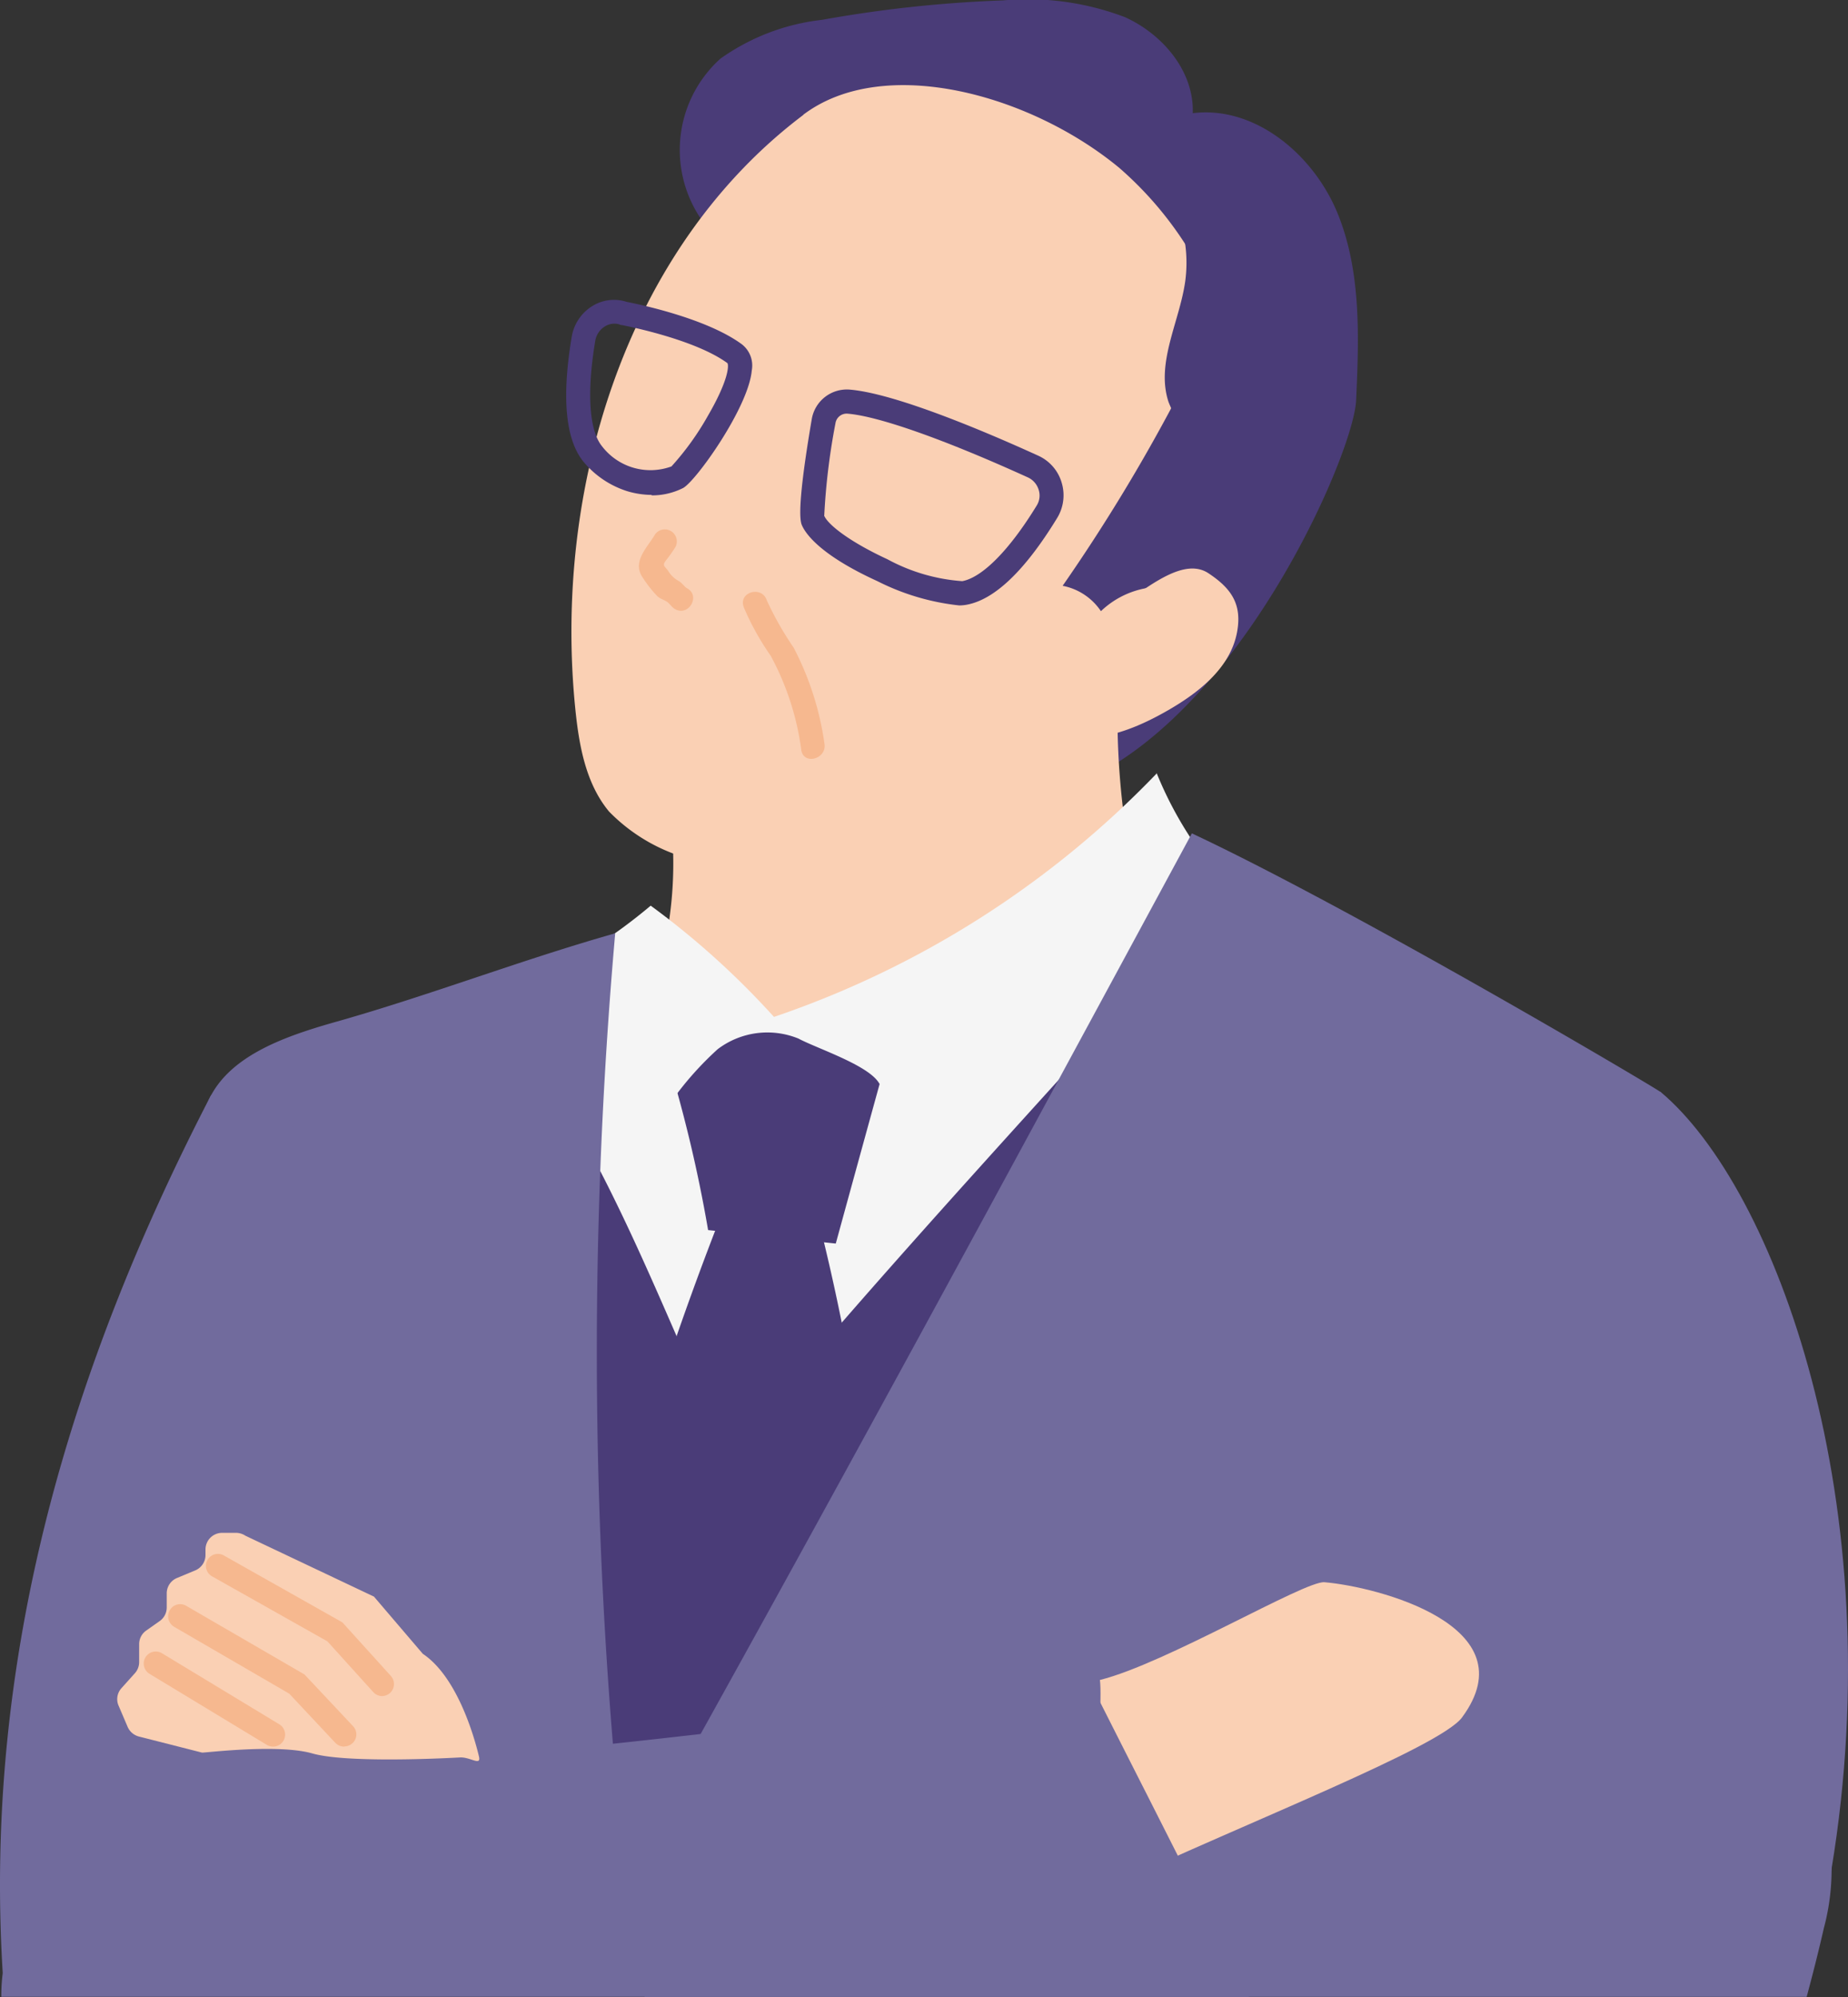 <svg id="design" xmlns="http://www.w3.org/2000/svg" width="111" height="119.883" viewBox="0 0 111 119.883">
  <rect x="0" y="0" width="111" height="119.883" fill="#333333" stroke="none"/>
  <path id="パス_34930" data-name="パス 34930" d="M32.593,13.788a7.373,7.373,0,0,1,.676-10.265,13.03,13.03,0,0,1,6.106-2.331A76.51,76.51,0,0,1,50.222.026a16.436,16.436,0,0,1,7.351,1.007C59.852,2.066,61.732,4.3,61.64,6.795c3.762-.464,7.272,2.517,8.7,6.013s1.285,7.444,1.113,11.232c-.172,3.7-9.3,24.266-21.656,23.974,3.537-5.682,7.166-11.576,8.119-18.2S56.434,15.59,50.474,12.543C45.123,9.815,38.7,11.364,32.579,13.775Z" transform="translate(10.002 -0.001)" fill="#4a3c78"/>
  <path id="パス_34931" data-name="パス 34931" d="M39.843,5.648c-10.663,8.04-15.06,22.5-13.683,35.776.225,2.146.636,4.384,2.013,6.04a10.632,10.632,0,0,0,5.55,3.007c4.106,1.126,9.113,1.338,11.974-1.815,3.669.411,7.258-1.351,10.172-3.629a26.488,26.488,0,0,0,10.172-17.55,21.4,21.4,0,0,0-7.219-18.65C53.472,4.4,44.677,1.992,39.843,5.635Z" transform="translate(8.408 1.251)" fill="#fad0b4"/>
  <path id="パス_34932" data-name="パス 34932" d="M33.055,39.258A23.724,23.724,0,0,1,22.3,61.895,31.155,31.155,0,0,0,47.731,73.048,31.139,31.139,0,0,0,71.705,59.06a4.273,4.273,0,0,1-4-.914A10.521,10.521,0,0,1,65.189,54.7,46.717,46.717,0,0,1,59.957,30.49a56.06,56.06,0,0,1-26.9,8.782Z" transform="translate(7.235 9.894)" fill="#fad0b4"/>
  <path id="パス_34933" data-name="パス 34933" d="M52.24,7.76a8.329,8.329,0,0,1,2,6.6c-.344,2.45-1.775,4.9-1.007,7.245a5.453,5.453,0,0,0,2.821,3.007,16.908,16.908,0,0,0,4.027,1.245A21.665,21.665,0,0,0,52.24,7.773Z" transform="translate(16.952 2.517)" fill="#4a3c78"/>
  <path id="パス_34934" data-name="パス 34934" d="M54.972,18.13A106.5,106.5,0,0,1,48.19,29.283a3.583,3.583,0,0,1,2.3,1.523,5.269,5.269,0,0,1,7.1-.172A29.678,29.678,0,0,0,61.7,20.09a21.738,21.738,0,0,1-6.729-1.947Z" transform="translate(15.637 5.883)" fill="#4a3c78"/>
  <path id="パス_34935" data-name="パス 34935" d="M52.371,27.638c1.4-.927,3.378-2.517,4.782-1.589s2.027,1.881,1.722,3.537c-.411,2.212-2.424,3.735-4.4,4.835-2.133,1.192-4.782,2.146-6.927.98A67,67,0,0,1,52.371,27.638Z" transform="translate(15.429 8.361)" fill="#fad0b4"/>
  <path id="パス_34936" data-name="パス 34936" d="M45.839,30.616a14.225,14.225,0,0,1-4.914-1.457c-3.51-1.6-4.344-2.9-4.543-3.378-.225-.543-.026-2.676.6-6.345a2.137,2.137,0,0,1,2.291-1.775h0c2.782.238,8.278,2.583,11.3,3.96a2.565,2.565,0,0,1,1.417,1.616,2.611,2.611,0,0,1-.278,2.146c-1.921,3.139-3.748,4.888-5.431,5.192a2.374,2.374,0,0,1-.45.04Zm-8.093-5.351c.252.53,1.523,1.536,3.788,2.583a11.064,11.064,0,0,0,4.49,1.311c1.205-.225,2.835-1.868,4.464-4.53a1.131,1.131,0,0,0,.119-.967,1.2,1.2,0,0,0-.636-.728c-5.007-2.278-8.954-3.669-10.822-3.828h0a.678.678,0,0,0-.742.57,39.72,39.72,0,0,0-.676,5.576Z" transform="translate(11.776 5.728)" fill="#4a3c78"/>
  <path id="パス_34937" data-name="パス 34937" d="M30.807,25.3a5.218,5.218,0,0,1-1.47-.225,5.622,5.622,0,0,1-2.649-1.8c-1.06-1.338-1.285-3.854-.676-7.484a2.685,2.685,0,0,1,1.258-1.841,2.462,2.462,0,0,1,2.04-.238c.53.106,4.729.94,6.914,2.543h0a1.615,1.615,0,0,1,.6,1.576c-.2,2.238-3.378,6.676-4.133,7.06a4.134,4.134,0,0,1-1.881.437ZM28.568,15.021a1.077,1.077,0,0,0-.556.159,1.259,1.259,0,0,0-.583.834c-.517,3.073-.384,5.378.384,6.345A3.666,3.666,0,0,0,32,23.591a16.656,16.656,0,0,0,2.185-3.033c1.219-2.093,1.272-2.993,1.179-3.166-2.027-1.483-6.318-2.278-6.358-2.291h-.053l-.053-.026a.963.963,0,0,0-.331-.053Zm6.808,2.384Z" transform="translate(8.331 4.409)" fill="#4a3c78"/>
  <path id="パス_34938" data-name="パス 34938" d="M56.008,85.887l-.4-.4q6.278-21.1,12.57-42.2a25.984,25.984,0,0,1-8.742-2.57,78.638,78.638,0,0,1-6.649,4.556,25.333,25.333,0,0,1-9.365,3.868c-3.642.53-7.325-.278-10.994-.57a13.532,13.532,0,0,0-5.6.49,6.025,6.025,0,0,0-3.616,3.3L21.49,50.614q3.04,24.18,6.093,48.359a28.334,28.334,0,0,1,26.994-2.782c-.331-2.225,1.868-11.02,1.431-10.292Z" transform="translate(6.972 13.214)" fill="#f5f5f5"/>
  <path id="パス_34939" data-name="パス 34939" d="M29.922,24.337c-.45.755-1.351,1.589-.742,2.517a7.315,7.315,0,0,0,.887,1.139c.185.185.424.225.623.371.172.132.265.318.464.424.808.45,1.536-.795.728-1.245-.185-.106-.3-.318-.5-.437a1.69,1.69,0,0,1-.662-.636c-.212-.278-.358-.3-.119-.609a8.83,8.83,0,0,0,.57-.808.722.722,0,0,0-1.245-.728h0Z" transform="translate(9.401 7.781)" fill="#f6b88f"/>
  <path id="パス_34940" data-name="パス 34940" d="M30.15,47.978a83.891,83.891,0,0,1,2.6,10.808c2.556.265,5.113.543,7.669.808,1.113-4.066,2.238-8.146,3.338-12.133l-4.768-.795A9.214,9.214,0,0,0,35,46.587c-1.8.5-3.113,2.027-4.848,1.391Z" transform="translate(9.782 15.056)" fill="#4a3c78"/>
  <path id="パス_34941" data-name="パス 34941" d="M33.73,27.719a15.956,15.956,0,0,0,1.629,2.94A16.388,16.388,0,0,1,37.2,36.329c.146.914,1.536.53,1.391-.384a17.766,17.766,0,0,0-1.854-5.775,19.1,19.1,0,0,1-1.616-2.848c-.291-.874-1.682-.5-1.391.384h0Z" transform="translate(10.931 8.704)" fill="#f6b88f"/>
  <path id="パス_34942" data-name="パス 34942" d="M63.55,35.043A57.529,57.529,0,0,1,40.543,49.679,48.945,48.945,0,0,0,33.138,43,32.3,32.3,0,0,1,18.33,50.037a1.355,1.355,0,0,1,.848.411,51.957,51.957,0,0,1,8.9,17.206c1.669-3.616,3.351-7.219,5.02-10.835a19.345,19.345,0,0,1,4.066-5.205,4.942,4.942,0,0,1,4.848-.636c1.126.6,4.159,1.576,4.835,2.662,2.3,3.7,4.609,7.391,6.649,10.914A155.2,155.2,0,0,0,68.755,42.779a22.486,22.486,0,0,1-5.232-7.749Z" transform="translate(5.946 11.367)" fill="#f5f5f5"/>
  <path id="パス_34943" data-name="パス 34943" d="M35.638,54.71A195.717,195.717,0,0,0,24.26,96.738a203.111,203.111,0,0,1,23.4,1.06c-2.358-4.5-2.291-9.828-2.477-14.914A130.958,130.958,0,0,0,41.2,55.121a6.232,6.232,0,0,1-5.563-.411Z" transform="translate(7.871 17.754)" fill="#4a3c78"/>
  <path id="パス_34944" data-name="パス 34944" d="M24.506,48.158c5.987,7.656,9.206,17.14,13.351,25.935C46.8,63.2,57.911,51.39,67.329,40.82l9.444,7.338c-5.947,15.789-11.908,31.657-15.6,48.121q-20.166.477-40.319.94A349.57,349.57,0,0,0,18.4,49.112c2.225-.318,4.45-.636,6.119-.927Z" transform="translate(5.969 13.246)" fill="#4a3c78"/>
  <path id="パス_34945" data-name="パス 34945" d="M68.564,37.77C57.57,58.1,46.576,78.433,35.251,98.659a2.195,2.195,0,0,1-.808.689,286.711,286.711,0,0,1-.517-55.578C28.3,45.36,22.787,47.492,17.158,49.082c-3.179.9-6.768,2.133-7.828,5.139.874,17.02,1.02,35.5.45,52.545,27.656.2,55.313-.2,82.969,0a263.082,263.082,0,0,1,3.96-53.472c-.026-.093-18.292-10.9-28.147-15.524Z" transform="translate(3.026 12.257)" fill="#716b9d"/>
  <path id="パス_34946" data-name="パス 34946" d="M12.675,50.023C4.4,66-1.087,83.547.185,103.018c7.682,0,13.815-.358,21.471.265-.026-11.934-.2-24.08-.225-36.014-.013-6.53-1.921-13.815-6.265-18.808a18.188,18.188,0,0,0-2.477,1.563Z" transform="translate(-0.002 15.726)" fill="#716b9d"/>
  <path id="パス_34947" data-name="パス 34947" d="M78.5,49.48C85.4,55.255,92.4,74.249,88.782,96.117c-1.47,8.888-14.663,5.444-23.352,6.318,1.1-11.232,2.2-22.477,4.292-33.564,1.338-7.086,3.272-14.464,8.768-19.391Z" transform="translate(21.232 16.057)" fill="#716b9d"/>
  <path id="パス_34948" data-name="パス 34948" d="M100.08,89.894c-.318,1.4-.676,2.808-1.046,4.186H29.23c.066-.278.146-.543.225-.821,1.4-4.848,4.371-9.325,7.338-13.788A100.047,100.047,0,0,0,59.43,81.947c6.265.066,12.583-.2,18.888-.424,2.636-.093,5.272-.172,7.908-.212,2.344-.04,4.676-.04,7.007,0s4.954.291,6.358,2.133a5,5,0,0,1,.94,2.954h0a13.619,13.619,0,0,1-.45,3.5Z" transform="translate(9.484 25.79)" fill="#716b9d"/>
  <path id="パス_34949" data-name="パス 34949" d="M49.936,77.578c3.947-.98,12.292-5.96,13.484-5.868,3.166.265,12.331,2.623,8.265,8.119-1.311,1.775-12.928,6.3-21.06,10.106-1.735.808-.424-10.318-.689-12.358Z" transform="translate(16.13 23.271)" fill="#fad0b4"/>
  <path id="パス_34950" data-name="パス 34950" d="M75.029,95.543H.06a10.676,10.676,0,0,1,.053-1.126,1.589,1.589,0,0,1,.04-.265h0c.5-3.762,3.1-6.278,5.7-8.08a22.846,22.846,0,0,1,7.219-3.232,45,45,0,0,1,8.49-1.258c2.437-.185,4.874-.278,7.206-.477q4.411-.378,8.04-.755c1.894-.2,3.642-.4,5.245-.583C62.38,77.331,61.32,75.212,64.6,74.96c1.245,2.464,2.768,5.484,4.278,8.451,2.358,4.662,4.662,9.206,5.669,11.219l.464.927Z" transform="translate(0.017 24.326)" fill="#716b9d"/>
  <path id="パス_34951" data-name="パス 34951" d="M23.68,76.742,20.739,73.3l-7.722-3.656a1.022,1.022,0,0,0-.556-.172h-.848a1,1,0,0,0-.993.993v.344a1,1,0,0,1-.609.914L8.9,72.185a1,1,0,0,0-.609.914v.861a.993.993,0,0,1-.424.808l-.808.57a.993.993,0,0,0-.424.808v1.086a1,1,0,0,1-.252.662l-.808.9a.976.976,0,0,0-.172,1.06l.543,1.272a1.017,1.017,0,0,0,.662.57l3.8.967c.132.026,4.556-.543,6.636.053,1.815.517,6.662.358,8.874.238.623-.026,1.272.543,1.126-.066-.331-1.378-1.364-4.821-3.378-6.159Z" transform="translate(1.723 22.545)" fill="#fad0b4"/>
  <path id="パス_34952" data-name="パス 34952" d="M19.933,78.96a.734.734,0,0,1-.543-.238l-2.755-3.046L9.721,71.781a.72.72,0,1,1,.7-1.258l7.113,4.013,2.914,3.219a.729.729,0,0,1-.053,1.02.752.752,0,0,1-.49.185Z" transform="translate(3.032 22.856)" fill="#f6b88f"/>
  <path id="パス_34953" data-name="パス 34953" d="M18.2,81.255a.743.743,0,0,1-.53-.225L14.9,78.076,7.988,74.063a.729.729,0,0,1-.265-.993.718.718,0,0,1,.993-.265l7.1,4.119,2.914,3.1a.716.716,0,0,1-.026,1.02.727.727,0,0,1-.49.2Z" transform="translate(2.473 23.595)" fill="#f6b88f"/>
  <path id="パス_34954" data-name="パス 34954" d="M14.283,80.56a.749.749,0,0,1-.371-.106L6.865,76.189a.722.722,0,0,1,.755-1.232l7.047,4.265a.722.722,0,0,1-.384,1.338Z" transform="translate(2.113 24.29)" fill="#f6b88f"/>
</svg>
